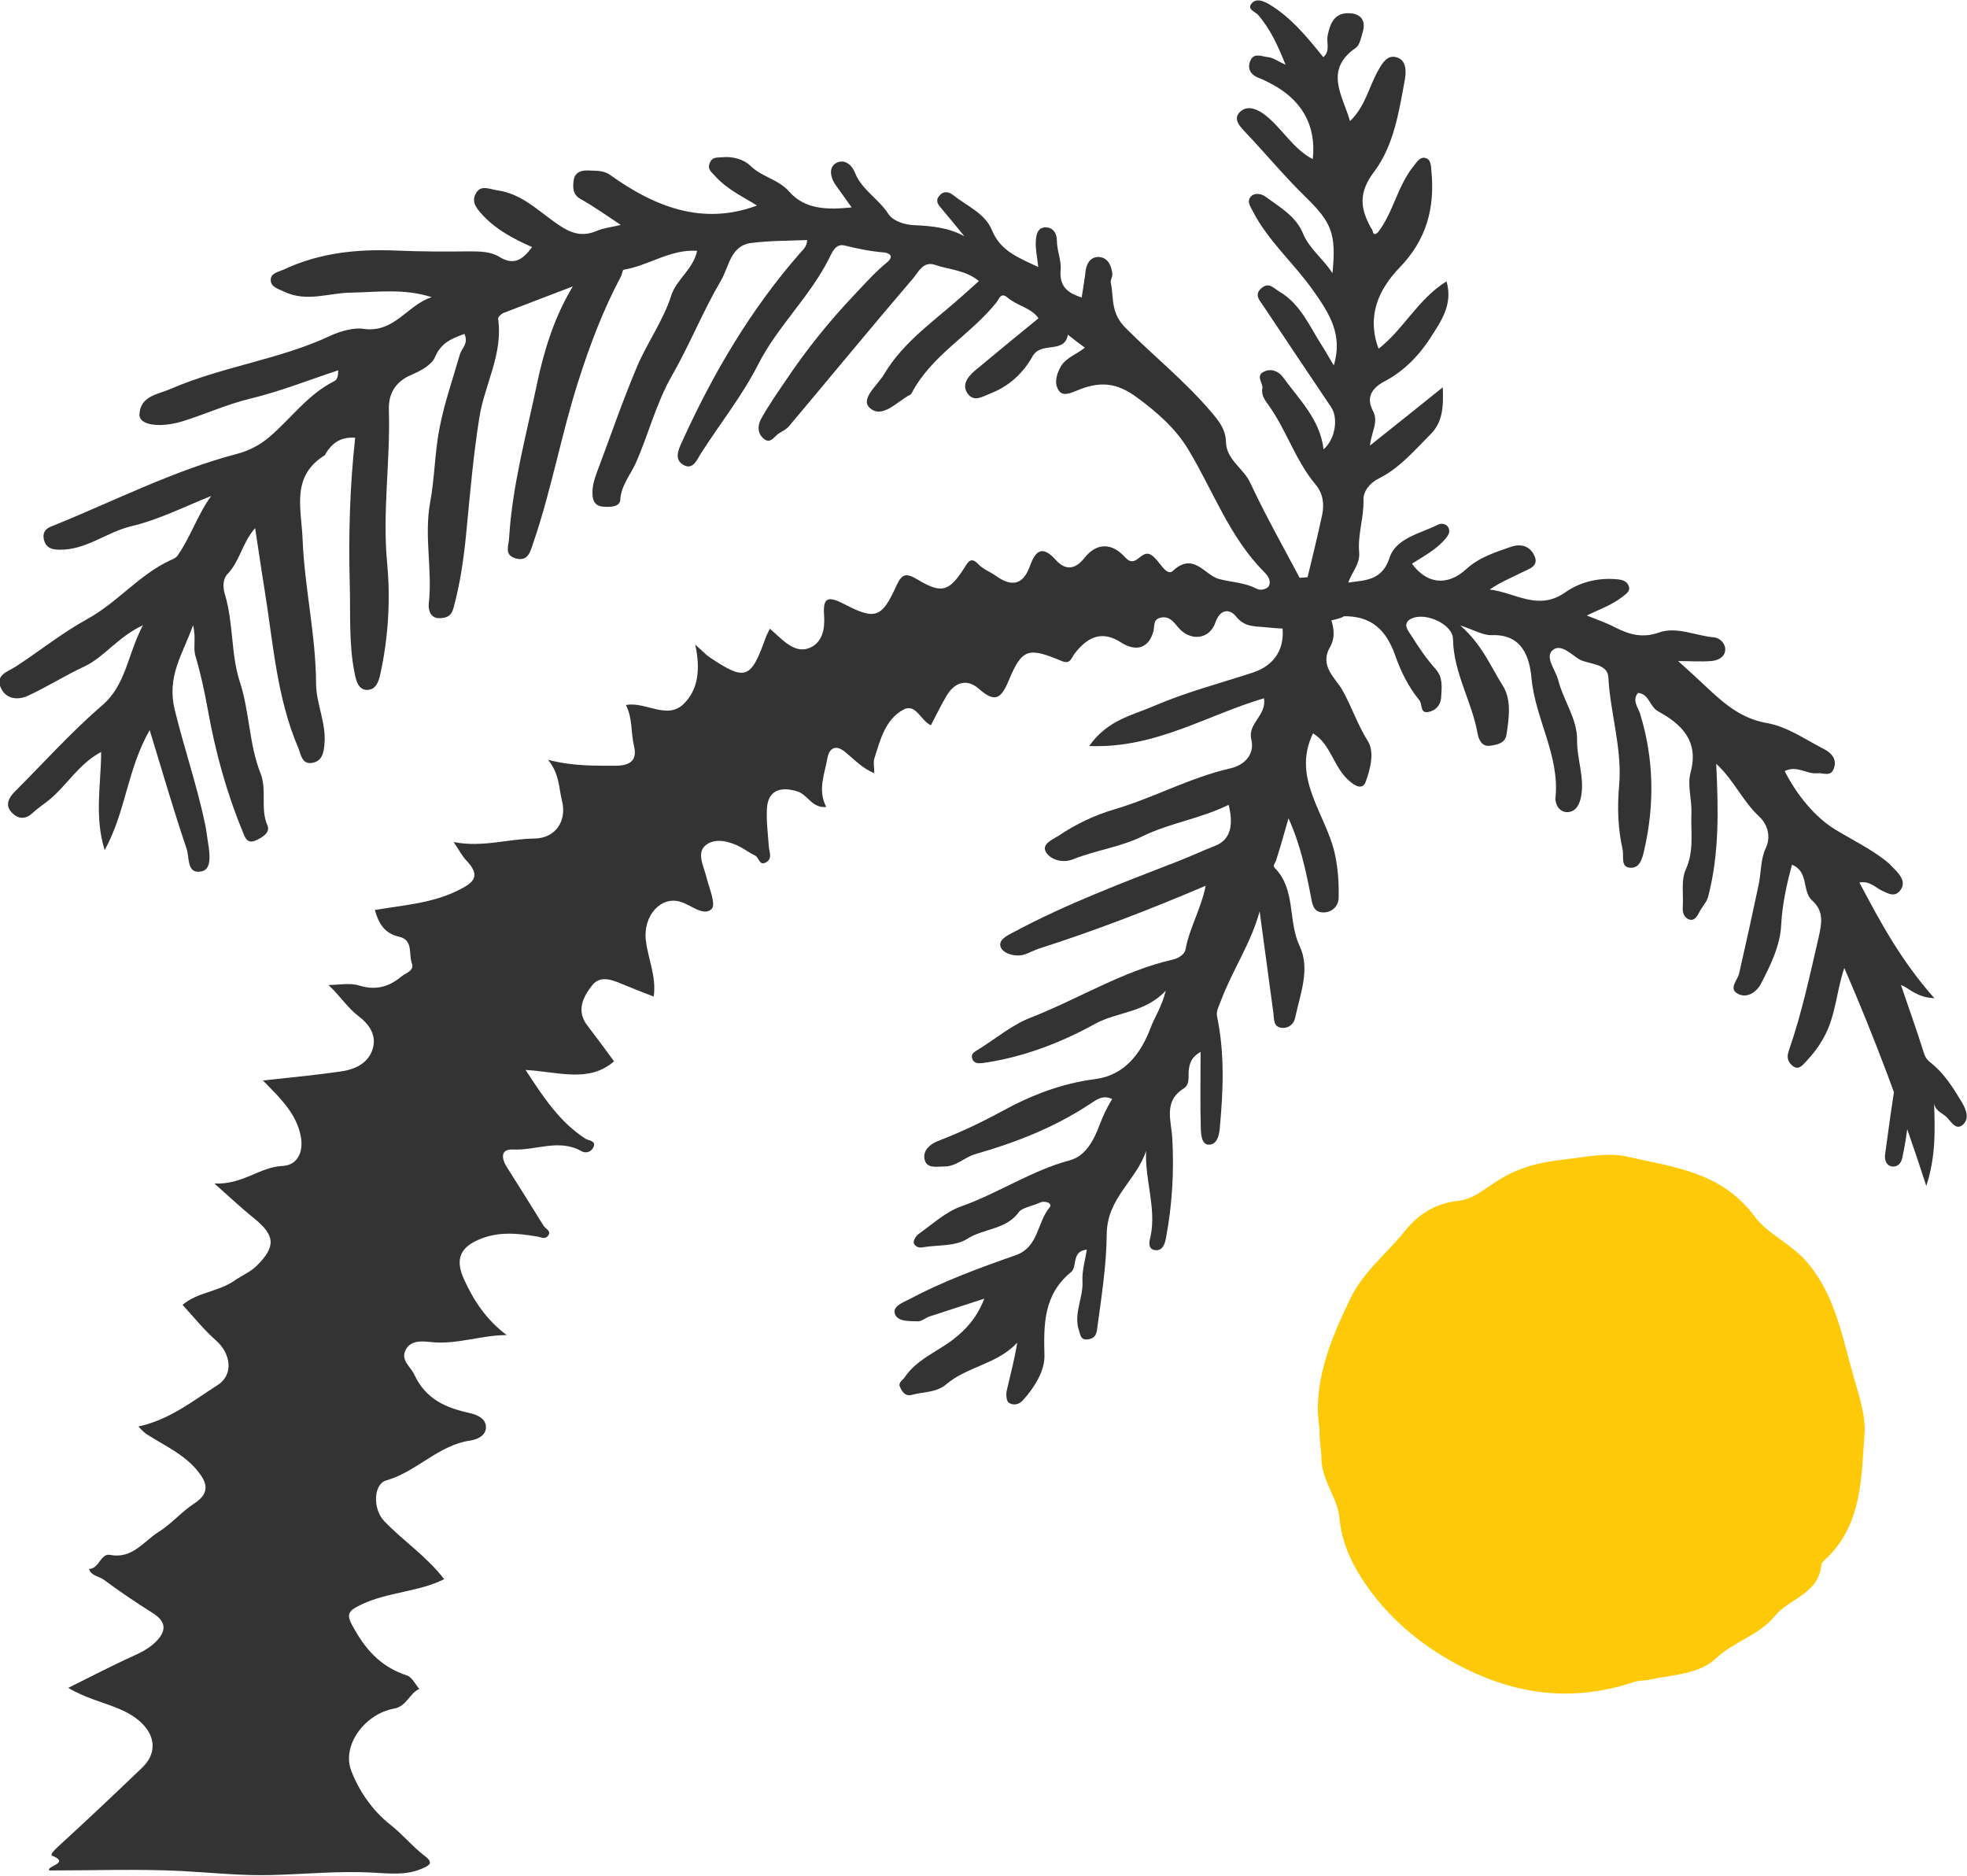 <svg viewBox="0 0 72.94 69.55" version="1.1" xmlns="http://www.w3.org/2000/svg" id="Layer_1">
  
  <defs>
    <style>
      .st0 {
        fill: #fec908;
      }

      .st1 {
        fill: #333;
      }
    </style>
  </defs>
  <g>
    <path d="M48.46,21.53" class="st0"></path>
    <path d="M47.14,21.63c-.13.22-.38.29-.56.19-.44-.23-.94-.23-1.4-.36-.51-.15-.93-1-1.68-.3-.26.25-.51-.41-.82-.59-.38-.22-.55.55-.96.09-.5-.55-1.06-.54-1.51.03-.38.48-.74.42-1.05.08-.51-.57-.76-.36-.97.22-.25.7-.68.78-1.26.36-.21-.15-.47-.24-.65-.43-.27-.29-.38-.09-.51.12-.57.89-.84.99-1.74.45-.45-.27-.59-.21-.8.25-.53,1.16-.77,1.26-1.92.66-.64-.33-.8-.23-.75.44.03.48-.06.96-.51,1.17-.46.21-.85-.11-1.19-.42-.1-.09-.2-.18-.31-.28-.06.12-.12.23-.16.34-.55,1.54-.75,1.61-2.09.71-.12-.08-.21-.19-.52-.46.21.95.09,1.69-.42,2.19-.62.62-1.41-.09-2.15.05.25.48.18,1.02.3,1.52.12.49-.1.72-.64.73-.82,0-1.64.02-2.55-.22.43.52.4,1.05.52,1.52.19.76-.25,1.39-1.02,1.4-.98.01-1.93.34-3,.13.21.31.32.52.47.68.56.59.28.83-.34,1.13-.97.47-2.01.53-3.05.71.14.5.36.87.9.99.53.12.35.64.47.98.11.28-.22.36-.38.49-.46.39-.96.53-1.57.34-.35-.11-.76-.02-1.14-.02.43.4.71.85,1.12,1.16.41.31.67.72.52,1.21-.17.55-.68.77-1.21.84-.91.13-1.83.22-2.86.33.6.61,1.13,1.12,1.35,1.85.22.72-.02,1.29-.63,1.32-.85.04-1.47.7-2.52.65.61.54,1.02.93,1.47,1.29.78.63.82,1.04.11,1.75-.24.24-.56.37-.82.55-.61.43-1.4.44-1.94.91.42.46.8.93,1.24,1.32.56.49.66,1.28.05,1.66-.91.58-1.77,1.28-2.93,1.53.11.11.2.21.3.28.64.41,1.36.73,1.86,1.32.35.42.56.83-.08,1.25-.48.31-.85.76-1.33,1.06-.56.35-.97,1.01-1.8.85-.35-.07-.4.52-.78.52.08.26.37.27.55.4.59.44,1.2.85,1.82,1.24.54.34.48.7.09,1.08-.23.22-.51.37-.8.5-.8.36-1.58.77-2.43,1.19.66.39,1.3.53,1.89.78,1.24.52,1.6,1.46.85,2.18-1.03.99-2.07,1.97-3.12,2.93-.12.11-.3.29-.22.33.7.28-.24.39-.1.55,1.67,0,3.29-.06,4.91.02,1.1.06,2.22.18,3.31.15,1.26-.03,2.51-.16,3.78-.09.6.03,1.21.11,1.8-.14.28-.12.47-.21.13-.47-.46-.35-.83-.81-1.29-1.17-.66-.52-1.16-1.25-1.45-2.01-.35-.94.52-2.1,1.59-2.29.48-.09.57-.57.94-.73-.15-.17-.27-.44-.46-.5-.88-.29-1.45-.85-1.91-1.65-.35-.59-.35-.71.24-.99.99-.46,2.12-.46,3.05-.93-.64-.84-1.51-1.41-2.22-2.15-.43-.44-.41-1.37.07-1.51,1.13-.32,1.93-1.31,3.12-1.48.25-.04.56-.17.58-.47.02-.35-.35-.49-.57-.54-.9-.2-1.65-.5-2.09-1.44-.13-.28-.48-.51-.34-.86.17-.42.61-.38.97-.34.95.1,1.85-.26,2.8-.26-.75-.56-1.22-1.27-1.58-2.06-.29-.64-.24-1.13.5-1.46.73-.33,1.44-.26,2.18-.14.16.02.31.13.43-.02.14-.18-.08-.25-.16-.37-.45-.72-.9-1.45-1.36-2.17-.21-.33-.25-.69.23-.66.84.04,1.7-.41,2.53.06.2.11.4,0,.46-.18.07-.21-.2-.21-.31-.28-.94-.61-1.53-1.49-2.22-2.55,1.23.07,2.35.49,3.28-.32-.33-.45-.66-.9-1-1.34-.41-.55-.14-1.06.19-1.48.29-.37.72-.21,1.1-.05.38.16.77.31,1.18.47.11-.74-.21-1.39-.29-2.08-.11-.92.56-1.67,1.3-1.43.38.12.85.55,1.14.26.17-.17-.1-.79-.2-1.2-.1-.4-.38-.9,0-1.18.35-.26.86-.13,1.28.09.18.1.35.23.53.31.15.07.15.4.41.25.24-.14.12-.37.1-.57-.03-.48-.1-.96-.07-1.43.04-.67.51-.82,1.12-.63.4.12.54.63,1.08.58-.33-.63-.06-1.22.04-1.8.07-.41.33-.52.67-.23.33.27.62.59,1.07.78,0-.23-.04-.4,0-.54.22-.69.4-1.45,1.08-1.82.46-.25.64.41,1.02.58.2-.38.38-.76.59-1.11.3-.49.75-.63,1.19-.24.59.52.82.38,1.11-.32.49-1.17.72-1.23,1.94-.72.35.15.36-.09.51-.28.53-.69,1.08-.81,1.71-.4.56.36,1.03.21,1.2-.41.05-.19-.02-.45.27-.51.32-.07.48.16.65.36.44.53,1.16.46,1.38-.18.17-.5.52-.52.76-.23.3.38.64.37,1.04.4,0,0,1.32.15,1.61-.01.29-.16,1.07-.23,1.32-.37s.46-.8.28-1.11c-.19-.32-.66-.5-1.03-.42s-1.64.08-1.88.29" class="st1"></path>
    <path d="M50.68,23.39" class="st0"></path>
    <path d="M48.94,53.04c-.29-1.7.37-3.31,1.13-4.89.47-.98,1.34-1.66,2.01-2.49.51-.64,1.14-1.05,2.02-1.14.5-.05.97-.45,1.43-.74.76-.49,1.55-.69,2.48-.79.79-.09,1.59-.28,2.36-.1,1.72.39,3.49.57,4.71,2.23.47.63,1.38,1.02,1.94,1.69,1.07,1.26,1.31,2.85,1.75,4.35.19.66.42,1.36.37,2.02-.12,1.59-.09,3.27-1.35,4.54-.09.09-.24.19-.25.3-.1,1.08-1.19,1.24-1.73,1.9-.59.72-1.5.93-2.17,1.56-.64.61-1.63.61-2.49.8-.18.04-.37.02-.55.08-2.42.81-4.66.45-6.87-.82-1.18-.68-2.16-1.53-2.94-2.59-.56-.77-1.03-1.63-1.12-2.67-.07-.76-.68-1.41-.67-2.24,0-.28-.07-.57-.07-.98Z" class="st0"></path>
  </g>
  <path d="M49.31,22.82c.16.43.22.81,0,1.19-.39.7.23,1.14.48,1.6.34.61.56,1.28.94,1.88.24.39.09,1.02-.09,1.5-.08.22-.27.24-.55.01-.64-.5-.71-1.39-1.4-1.81-.82,1.68.51,3.01.82,4.52.11.53.14,1.04.13,1.56,0,.29-.2.55-.56.56-.36,0-.41-.27-.46-.54-.19-.99-.4-1.98-.84-2.95-.16.56-.3,1.06-.46,1.56-.03.1-.14.19-.05.28.79.8.48,1.95.92,2.89.41.85.02,1.8-.17,2.69-.05.22-.25.37-.48.35-.33-.03-.29-.32-.32-.55-.17-1.25-.34-2.5-.51-3.77-.32,1.18-1.01,2.18-1.43,3.3-.07.2-.19.39-.15.59.29,1.39.23,2.77.1,4.17-.03.32-.13.57-.38.59-.28.02-.31-.34-.32-.55-.03-.93-.01-1.86-.01-2.89-.33.19-.41.4-.44.7-.02.22.05.51-.19.66-.75.47-.46,1.18-.42,1.83.07,1.24,0,2.47-.23,3.69-.04.24-.13.51-.41.47-.3-.04-.2-.37-.16-.53.21-1.05-.22-2.07-.17-3.15-.36,1.1-1.45,1.74-1.46,3.09-.01,1.16-.2,2.36-.36,3.54-.03.22-.12.33-.34.36-.27.03-.27-.15-.33-.33-.21-.63.17-1.22.13-1.84-.02-.37.1-.75.16-1.16-.59.07-.33.64-.59.84-1.01.83-1.01,1.92-.98,3.1.01.56-.37,1.18-.81,1.66-.15.16-.36.18-.51.08-.09-.06-.11-.3-.08-.44.13-.58.29-1.15.39-1.79-.73.8-1.86.88-2.65,1.56-.36.3-.85.26-1.27.38-.22.06-.34-.11-.42-.28-.09-.19.09-.25.17-.38.45-.66,1.2-.94,1.8-1.4.5-.39.88-.82,1.15-1.51-.72.23-1.38.45-2.03.66-.15.05-.29.18-.43.18-.3-.01-.74.02-.85-.26-.11-.29.26-.42.53-.56,1.26-.67,2.6-1.16,3.94-1.63.86-.3.79-1.21,1.26-1.77.13-.16-.17-.27-.36-.18-.26.12-.66.19-.77.34-.48.67-1.31.61-1.92,1-.44.29-1.11.22-1.68.32-.16.03-.3-.08-.31-.19,0-.1.1-.25.2-.32.51-.36.99-.81,1.56-1.01,1.38-.49,2.61-1.33,4.03-1.71.6-.16.9-.77,1.1-1.3.13-.35.28-.66.47-.97-.34-.17-.59.03-.82.18-1.31.87-2.75,1.43-4.25,1.86-.4.11-.71.47-1.17.46-.28,0-.66.09-.72-.29-.05-.3.19-.53.49-.65.81-.31,1.59-.68,2.35-1.09,1.09-.6,2.23-1.05,3.49-1.21,1.09-.14,1.7-.95,2.06-1.91.15-.4.4-.74.56-1.37-.79.84-1.79.77-2.64,1.24-1.25.69-2.65,1.23-4.12,1.44-.15.02-.34.04-.41-.14-.08-.2.08-.27.22-.36.65-.4,1.24-.91,1.94-1.18,1.77-.69,3.39-1.72,5.26-2.15.24-.05.45-.21.48-.37.14-.79.57-1.49.75-2.37-2.11.9-4.14,1.68-6.21,2.34-.17.06-.33.15-.51.21-.33.1-.74-.02-.86-.23-.16-.29.19-.46.46-.6,1.96-1.05,4.04-1.83,6.1-2.63.46-.18.91-.39,1.37-.57.64-.25.66-.88.5-1.52-1.03.51-2.17.67-3.18,1.16-.83.41-1.74.52-2.59.86-.37.15-.82.03-1-.26-.18-.3.22-.46.46-.61.65-.44,1.35-.77,2.1-.99,1.45-.43,2.78-1.17,4.27-1.51.46-.1.93-.47.78-1.08-.14-.6.58-.88.47-1.52-2.11.62-4.03,1.87-6.48,1.77.67-.96,1.6-1.14,2.39-1.48,1.18-.51,2.44-.84,3.67-1.24.83-.27,1.23-.92,1.09-1.79-.01-.08,0-.16,0-.24" class="st1"></path>
  <path d="M48.43,21.64c.24-.99.43-1.77.6-2.56.08-.4.03-.79-.25-1.12-.73-.87-1.07-1.99-1.72-2.91-.13-.18-.3-.39-.25-.64.04-.21-.27-.47.06-.63.28-.14.56,0,.71.21.6.83,1.37,1.56,1.5,2.67.44-.38.56-1.17.27-1.58-.84-1.25-1.68-2.5-2.51-3.75-.12-.18-.34-.39-.08-.63.28-.26.45-.03.68.11.8.47,1.12,1.3,1.59,2.02.15.23.28.48.43.72.34-1.14-.15-1.91-.78-2.8-.71-1-1.65-1.81-2.22-2.91-.1-.2-.24-.38-.07-.56.13-.14.38-.1.52,0,.53.39,1.14.73,1.4,1.36.24.59.75.94,1.1,1.49.15-1.48-.04-1.89-1-2.83-.79-.77-1.49-1.62-2.25-2.42-.22-.23-.44-.49-.17-.74.23-.21.53-.15.85.07.68.49,1.07,1.29,1.84,1.69.14-1.26-.42-2.24-1.63-2.84-.12-.06-.23-.12-.35-.16-.3-.11-.45-.32-.35-.61.12-.37.45-.19.68-.17.19.02.37.16.64.28-.28-.7-.56-1.32-1.02-1.85-.11-.12-.42-.21-.24-.42.16-.19.39-.12.64.02.82.49,1.41,1.21,2.02,1.97.27-.23.11-.54.16-.8.09-.43.24-.84.77-.83.43,0,.67.24.53.71-.06.2-.11.47-.25.57-1.2.83-.49,1.77-.22,2.72.56-.53.7-1.26,1.04-1.87.18-.32.35-.58.67-.5.37.09.38.49.33.8-.22,1.2-.41,2.47-1.14,3.44-.6.79-.52,1.38-.11,2.11.08.05.03.34.25.14.57-.74.72-1.71,1.31-2.44.12-.15.23-.34.41-.32.25.04.24.29.26.5.13,1.36-.18,2.54-1.18,3.57-.78.81-1.23,1.8-.78,3.01.92-.71,1.45-1.83,2.52-2.5.25.87-.22,1.5-.58,2.07-.43.67-1,1.27-1.74,1.65-.43.23-.68.58-.41,1.08.22.41-.05.76-.11,1.29.93-.74,1.77-1.41,2.7-2.16.03.74,0,1.31-.48,1.77-.59.59-1.13,1.23-1.89,1.61-.35.17-.58.49-.57.79.02.66-.22,1.29-.16,1.95.04.45-.3.76-.41,1.15" class="st1"></path>
  <path d="M47.03,21.77c.14-.24-.03-.44-.16-.57-1.29-1.3-1.89-3.02-2.81-4.54-.47-.78-1.16-1.38-1.88-1.91-.79-.59-1.42-.62-2.27-.26-.24.1-.5.2-.64,0-.19-.26-.1-.6.06-.89.19-.34.58-.45.9-.71-.22-.16-.43-.32-.63-.48-.13.73-.99.23-1.31.8-.34.61-.86,1.11-1.57,1.38-.3.12-.6.33-.84,0-.22-.32,0-.61.25-.83.78-.65,1.57-1.3,2.38-1.96-.27-.39-.79-.46-1.14-.76-.26-.23-.33.06-.41.16-.96,1.21-2.41,1.96-3.15,3.37-.01.02-.03.05-.05.06-.49.25-1.04.91-1.5.5-.38-.33.27-.83.52-1.25.73-1.23,1.91-2.01,2.94-2.94.19-.17.39-.35.58-.52-.5-.41-1.1-.42-1.63-.6-.44-.15-.62.28-.81.5-1.55,1.81-3.06,3.65-4.6,5.48-.1.12-.25.19-.38.27-.18.12-.32.43-.59.17-.23-.22-.18-.52-.05-.74.28-.5.61-.97.93-1.44.75-1.12,1.6-2.17,2.53-3.15.38-.4.75-.82,1.18-1.17.34-.28.02-.37-.1-.38-.5-.04-.99-.14-1.47-.26-.34-.08-.47.3-.56.47-.72,1.44-1.93,2.54-2.65,3.97-.6,1.17-1.42,2.19-2.12,3.29-.14.22-.29.62-.65.4-.33-.2-.18-.55-.04-.85,1.15-2.53,2.54-4.9,4.38-7,.12-.13.26-.26.26-.48-.7.03-1.39.02-2.08.11-.77.1-.82.9-1.12,1.4-.67,1.14-1.16,2.38-1.82,3.53-.59,1.03-.86,2.17-1.34,3.24-.2.44-.54.82-.57,1.36-.02.27-.42.27-.68.24-.31-.04-.36-.31-.35-.54,0-.23.07-.47.15-.69.5-1.32.95-2.65,1.5-3.95.38-.9.97-1.7,1.27-2.64.19-.6.82-.98.96-1.66-.99-.07-1.8.55-2.72.7-.05,0-.06.18-.11.26-.66,1.24-1.15,2.54-1.58,3.89-.63,1.97-.99,4.01-1.66,5.96-.11.33-.19.73-.67.59-.43-.13-.24-.47-.23-.78.12-1.92.63-3.77,1.02-5.63.26-1.25.64-2.51,1.34-3.67-.86.33-1.71.65-2.56.98-.09.03-.22.16-.21.22.19,1.29-.49,2.42-.69,3.63-.23,1.43-.35,2.86-.49,4.3-.09.93-.22,1.86-.47,2.78-.07.28-.22.38-.5.39-.41.02-.44-.39-.42-.54.14-1.25-.18-2.49.05-3.75.17-.91.17-1.86.35-2.77.18-.92.49-1.81.75-2.71.07-.24.34-.42.17-.77-.46.17-.86.32-1.09.86-.12.29-.53.51-.86.65-.6.25-.87.7-.85,1.3.06,1.91-.25,3.81-.06,5.74.12,1.31.04,2.69-.25,4.03-.07.33-.17.6-.48.62-.35.01-.43-.36-.48-.62-.22-1.08-.15-2.19-.18-3.28-.05-1.81,0-3.62.2-5.45-.54-.04-.85.2-1.09.58-.01.02-.02.06-.04.07-1.25.78-.87,1.95-.82,3.1.07,1.8.49,3.55.5,5.36,0,.75.39,1.48.31,2.27-.03.33-.1.6-.43.67-.41.09-.44-.32-.54-.55-.8-1.87-.93-3.89-1.25-5.87-.12-.73-.22-1.45-.35-2.28-.48.55-.57,1.23-1.02,1.7-.2.21-.17.53-.1.76.32,1.06.22,2.22.55,3.23.37,1.13.34,2.32.77,3.4.25.64-.02,1.31.26,1.94.11.26-.2.45-.46.56-.3.12-.38-.13-.45-.31-.61-1.47-1.03-3-1.31-4.58-.12-.66-.26-1.31-.45-1.95-.1-.32.03-.63-.09-1.15-.41,1.13-.98,1.9-.68,3.14.35,1.43.83,2.82,1.13,4.26.05.23.07.47.11.7.06.38.13.93-.22,1.02-.59.15-.47-.52-.58-.83-.48-1.41-.89-2.84-1.37-4.4-.84,1.47-.88,3.02-1.67,4.45-.39-1.28-.13-2.44-.13-3.64-.84.45-1.27,1.24-1.93,1.78-.21.17-.43.31-.62.49-.28.26-.56.2-.77-.03-.25-.26-.11-.54.11-.76,1.07-1.07,2.09-2.21,3.24-3.2.9-.77.93-1.85,1.52-2.98-.96.46-1.43,1.18-2.17,1.53-.71.33-1.37.75-2.08,1.08-.38.18-.83.14-1.02-.29-.21-.48.25-.59.56-.79.89-.58,1.72-1.25,2.65-1.76,1.11-.61,1.91-1.63,3.06-2.17.09-.04.21-.09.27-.16.49-.69.74-1.51,1.26-2.23-.98.39-1.94.88-2.96,1.12-.93.22-1.7.91-2.71.87-.28-.01-.46-.09-.53-.36-.06-.24.03-.41.27-.5,2.29-.92,4.49-2.06,6.88-2.69.49-.13.87-.34,1.21-.63.8-.68,1.42-1.57,2.39-2.06.13-.06.16-.19.16-.41-1.12.37-2.17.79-3.26,1.05-.87.21-1.67.58-2.51.84-.82.25-1.62.16-1.6-.26.04-.69.68-.73,1.18-.95,1.92-.83,4.03-1.08,5.92-1.97.36-.17.88-.3,1.19-.25,1.17.18,1.65-.9,2.55-1.17-1-.33-2-.19-3-.17-.82.01-1.63.36-2.46-.03-.23-.11-.49-.17-.51-.41-.03-.29.3-.33.49-.42,1.32-.62,2.72-.76,4.16-.7.91.04,1.83.04,2.74.03.38,0,.77.01,1.08.2.53.33.86.13,1.22-.36-.66-.29-1.29-.62-1.79-1.14-.23-.25-.47-.49-.31-.82.18-.37.5-.19.83-.14.83.12,1.41.67,2.03,1.12.53.39.99.66,1.64.38.26-.11.56-.14.89-.22-.51-.34-.99-.68-1.49-.96-.3-.17-.29-.43-.26-.68.03-.28.24-.39.52-.38.29.02.58-.02.84.17,1.66,1.19,3.44,1.88,5.44,1.13-.47-.3-1.11-.59-1.57-1.11-.12-.14-.28-.23-.18-.47.1-.24.29-.19.46-.21.39-.04.8.08,1.04.31.43.43,1.04.5,1.45.97.59.67,1.44.67,2.31.58-.21-.29-.41-.57-.6-.84-.19-.27-.25-.63,0-.79.29-.18.59,0,.73.36.25.62.87.95,1.23,1.51.17.26.59.41.99.42.63.03,1.25.09,1.83.41-.28-.34-.56-.69-.85-1.03-.13-.15-.24-.29-.07-.48.16-.19.36-.13.5-.02.51.41,1.18.67,1.44,1.3.32.78.98,1.02,1.72,1.37-.04-.38-.11-.67-.09-.96.01-.22.06-.51.36-.51.28,0,.42.22.42.48,0,.37.17.75.14,1.08-.06.66.29.88.78,1.04.05-.33.11-.67.15-1.01.04-.3.23-.52.51-.49.32.03.45.33.48.64,0,.1-.08.22-.06.31.12.57-.02,1.12.56,1.69,1.04,1.04,2.2,1.97,3.16,3.1.28.33.54.64.55,1.11.01.67.66.98.91,1.54.57,1.22,1.24,2.4,1.96,3.76" class="st1"></path>
  <g>
    <path d="M49.71,21.66c.68-.19,1.49.03,1.82-.99.24-.72,1.14-.89,1.8-1.22.12-.06.28-.03.36.08.1.15.04.29-.07.42-.34.42-.81.66-1.26.95.53.74,1.3.85,2,.21.49-.45,1.08-.63,1.68-.84.39-.13.71,0,.86.34.18.39-.22.49-.46.61-.39.2-.8.36-1.2.64.93.1,1.79.81,2.79.11.57-.4,1.25-.56,1.96-.49.21.02.37.09.42.29.03.17-.12.25-.25.36-.4.31-.87.47-1.32.69.37.15.72.27,1.05.44.53.27,1.02.41,1.63.19.66-.23,1.35.12,2.03.18.23.02.46.24.42.51-.04.25-.3.36-.54.37-.37.03-.74,0-1.2,0,.41.37.77.7,1.11,1.02.62.58,1.25,1.12,2.19,1.28.74.13,1.42.61,2.12.97.27.14.48.38.35.72-.12.32-.41.14-.62.17-.39.04-.75-.31-1.2-.08.44.87,1.12,1.71,1.88,2.17.61.37,1.27.69,1.85,1.14.08.06.16.13.23.21.25.25.6.57.31.92-.2.24-.43.1-.65,0-.25-.11-.45-.38-.85-.31.78,1.48,1.56,2.92,2.78,4.29-.67-.03-.9-.36-1.24-.49.28.83.58,1.65.84,2.49.05.17.12.28.25.38.51.4.84.93,1.17,1.48.18.3.29.65,0,.86-.26.18-.43-.21-.62-.36-.15-.12-.37-.2-.41-.46.03.99.07,1.95-.29,3.06-.92-2.84-1.91-5.48-3.04-8.08-.29.84-.31,1.73-.73,2.52-.19.36-.42.66-.69.95-.14.15-.3.35-.53.13-.16-.15-.19-.31-.1-.56.48-1.38.78-2.81,1.11-4.23.1-.46.19-.92-.25-1.31-.39-.34-.11-1.07-.75-1.33-.2.74-.36,1.46-.4,2.23-.04.77-.39,1.49-.75,2.18-.17.33-.53.55-.85.38-.37-.19-.02-.5.04-.76.25-1.09.49-2.18.72-3.27.1-.46.07-.97.27-1.38.23-.5-.01-.95-.24-1.16-.62-.57-.95-1.37-1.6-1.96.08,1.69.12,3.32-.3,4.93-.05.19-.21.35-.31.54-.09.17-.19.37-.4.3-.17-.06-.25-.25-.23-.46.03-.47-.07-.99.11-1.39.32-.7.18-1.4.21-2.1.02-.5-.16-1.04-.03-1.5.32-1.18-.35-1.8-1.21-2.27-.32-.18-.32-.64-.74-.68-.23.28,0,.53.08.78.51,1.67.54,3.35.15,5.05-.07.3-.16.7-.55.65-.33-.04-.2-.43-.25-.67-.18-.79-.2-1.59-.13-2.38.12-1.37-.33-2.67-.4-4.01-.03-.52-.71-.47-1.07-.66-.27-.15-.71-.64-1.02-.32-.25.26.13.71.23,1.08.19.76.71,1.44.7,2.22-.01.74.31,1.45.13,2.19-.07.27-.2.46-.45.49-.34.03-.5-.3-.48-.53.16-1.57-.75-2.92-.89-4.44-.07-.75-.33-1.64-1.48-1.59-.31.01-.64-.19-1.16-.36.81.71,1.13,1.53,1.58,2.24.32.5.23,1.2.13,1.82-.05.32-.38.37-.62.4-.28.04-.41-.22-.45-.46-.21-1.18-.89-2.24-.91-3.49,0-.55-1.01-1.01-1.53-.77-.39.18-.12.47,0,.66.26.42.55.84.88,1.21.29.33.23.68.21,1.05-.02.32-.23.51-.49.55-.3.05-.2-.3-.32-.44-.41-.5-.69-1.08-.89-1.65-.43-1.23-1.19-1.6-2.44-1.42" class="st1"></path>
    <path d="M70.45,39.72c.26.11.37.38.37.58,0,.88-.09,1.76-.28,2.63-.05.23-.19.34-.38.32-.21-.03-.28-.24-.26-.43.13-.98.27-1.96.42-2.93,0-.06.09-.11.14-.16Z" class="st1"></path>
  </g>
</svg>